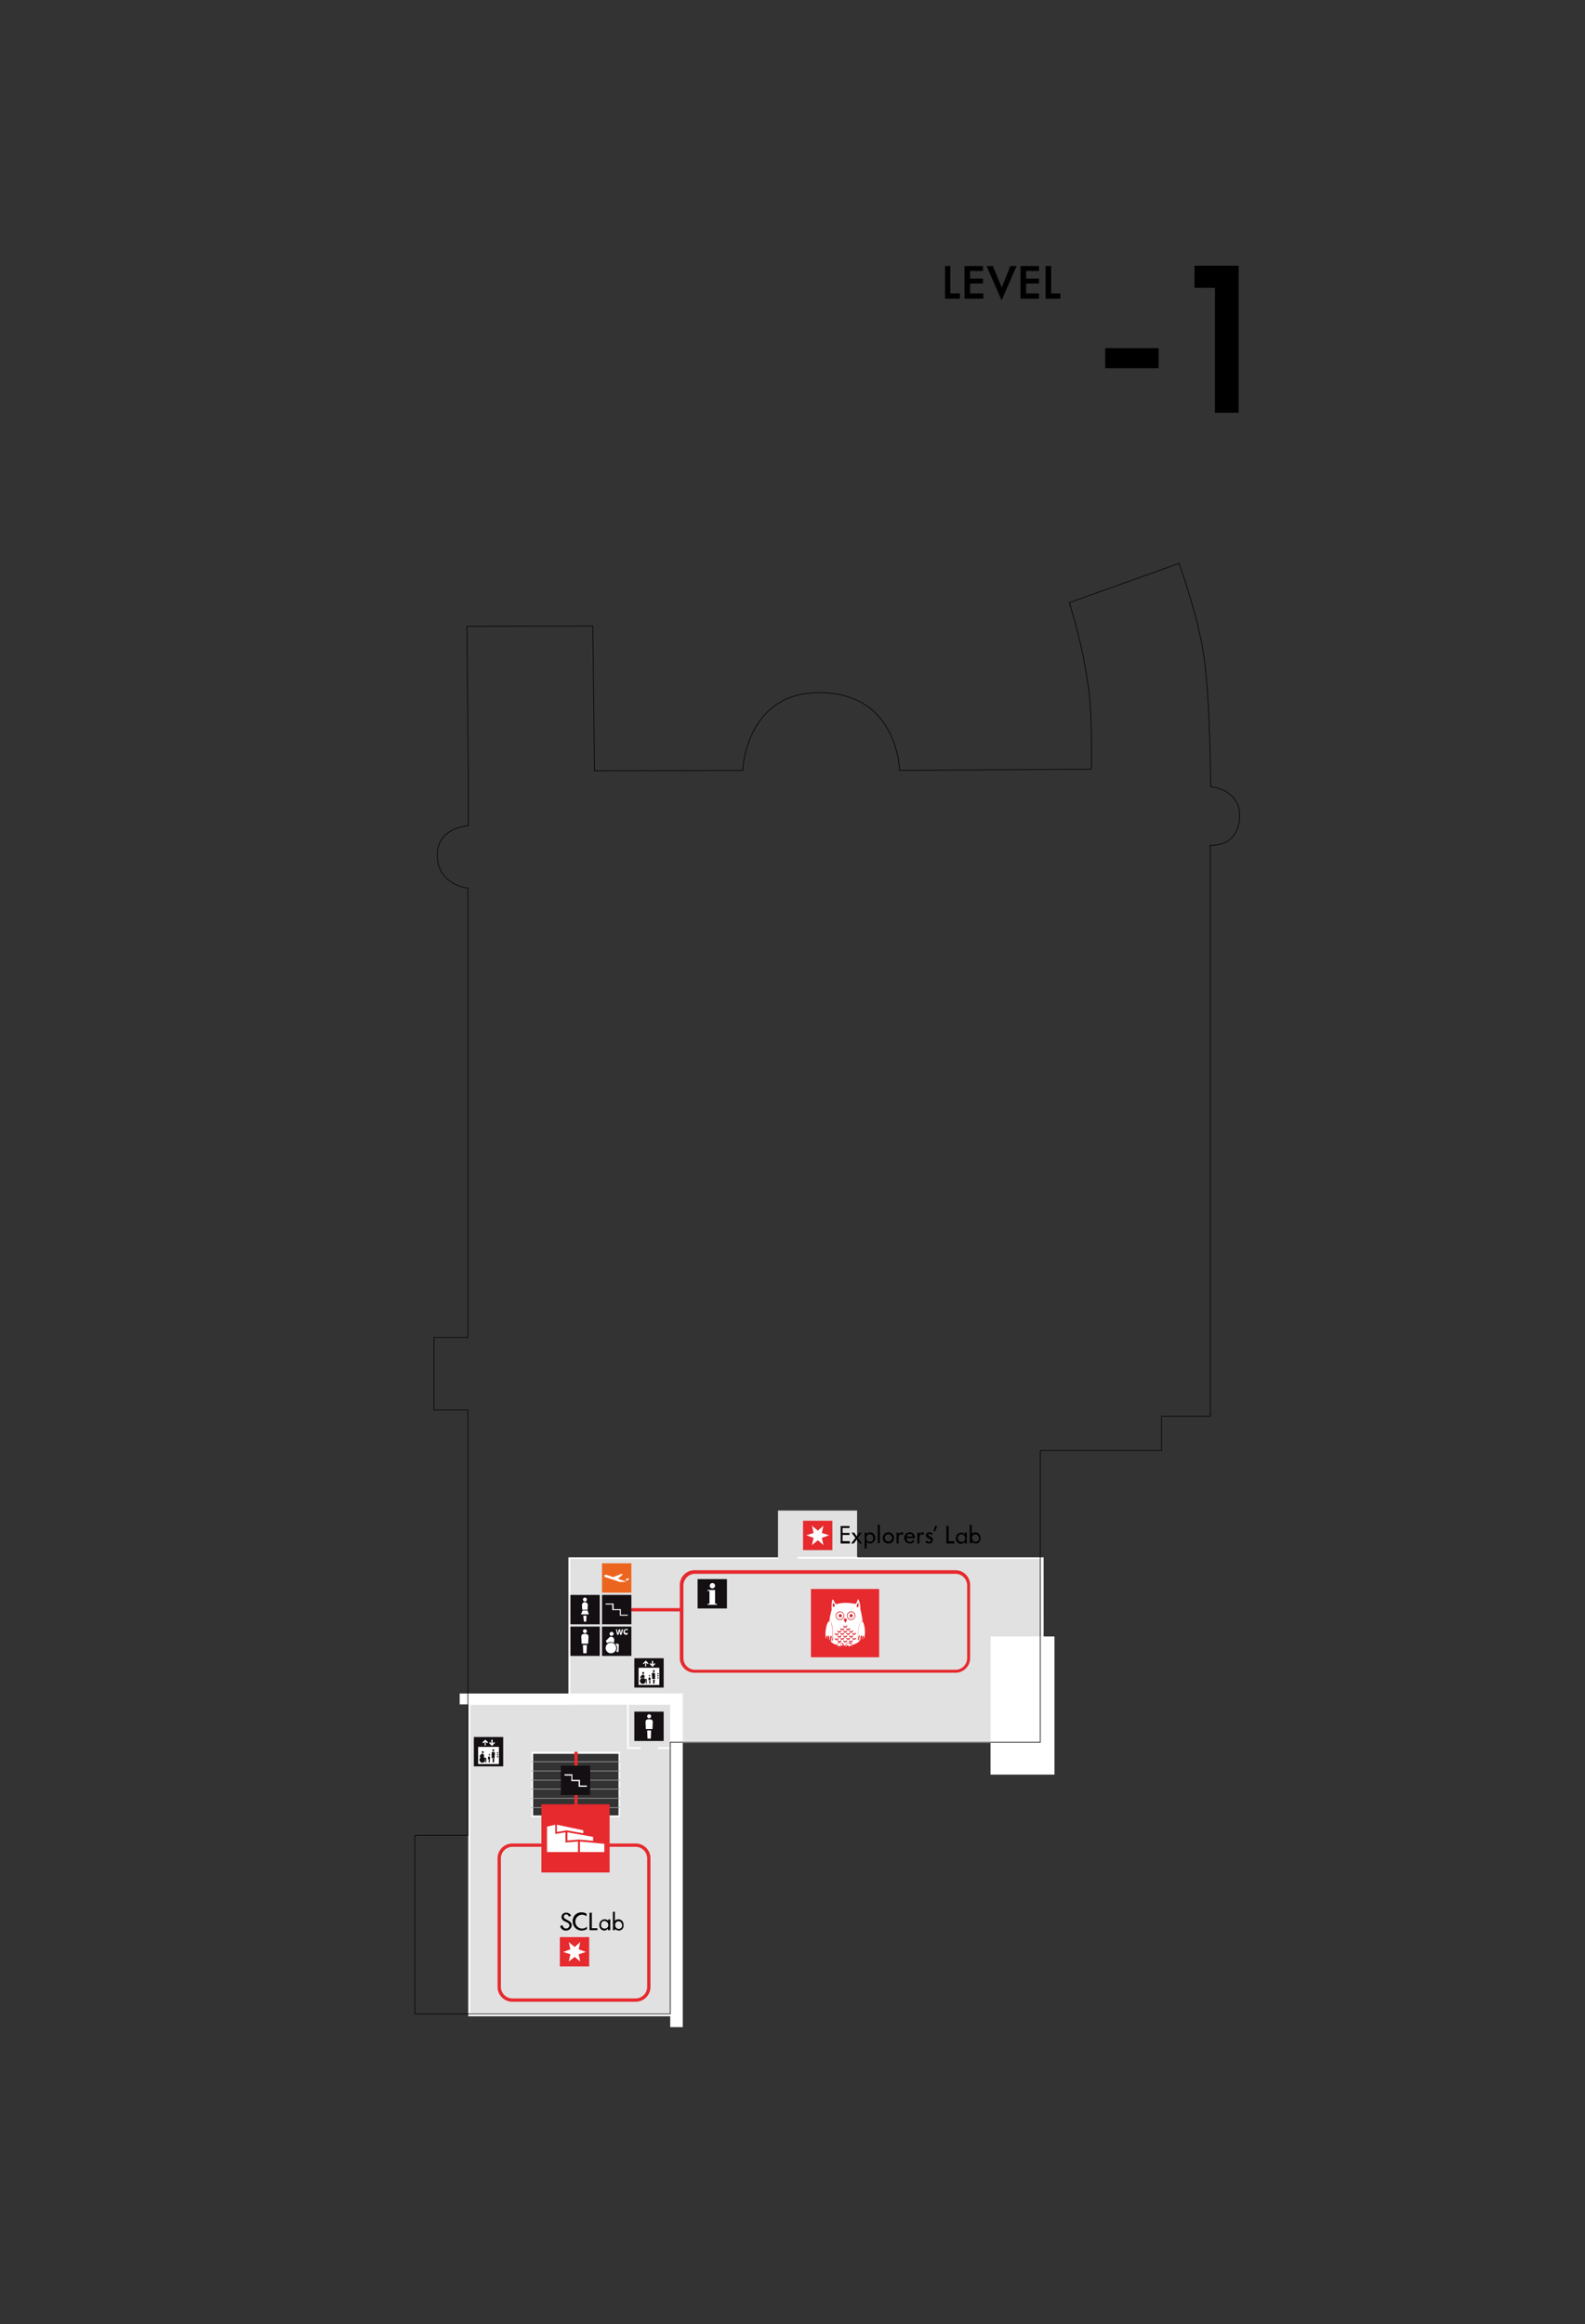 <?xml version="1.0" encoding="UTF-8"?>
<svg xmlns="http://www.w3.org/2000/svg" id="Ebene_1" data-name="Ebene 1" viewBox="0 0 481 705">
  <rect x="0" y="0" width="481" height="705" fill="#333333" stroke="none"/>
  <defs>
    <style>.cls-1{fill:#e1e1e1;}.cls-2{fill:#fff;}.cls-3{fill:#d6d6d7;}.cls-4{fill:#a7a7a8;}.cls-5{fill:#e62a2e;}.cls-6{fill:#130f12;}.cls-7{fill:#ec651f;}.cls-8{fill:#dd2f35;}.cls-9{fill:none;stroke:#010101;stroke-miterlimit:10;stroke-width:0.2px;}</style>
  </defs>
  <g id="level_-1" data-name="level -1">
    <rect x="335.4" y="105.6" width="16.2" height="6.1"></rect>
    <polygon points="368.7 125.2 368.7 87.3 362.5 87.3 362.5 80.6 375.9 80.6 375.9 125.2 368.7 125.2"></polygon>
    <polygon points="286.8 90.6 286.8 80.7 288.4 80.7 288.4 89 291.3 89 291.3 90.6 286.8 90.6"></polygon>
    <polygon points="292.7 90.6 292.7 80.7 298.3 80.7 298.3 82.2 294.4 82.2 294.4 84.5 298.3 84.5 298.3 86 294.4 86 294.4 89 298.4 89 298.4 90.6 292.7 90.6"></polygon>
    <polygon points="304 91 303.9 91 299.4 80.7 301.3 80.7 304 87.2 306.6 80.7 308.5 80.7 304 91"></polygon>
    <polygon points="309.7 90.6 309.7 80.7 315.3 80.7 315.3 82.2 311.4 82.2 311.4 84.5 315.3 84.5 315.3 86 311.4 86 311.4 89 315.3 89 315.3 90.6 309.7 90.6"></polygon>
    <polygon points="317.3 90.6 317.3 80.7 319 80.7 319 89 321.8 89 321.8 90.6 317.3 90.6"></polygon>
    <path class="cls-1" d="M161.5,531.7h26.4v19.2H161.5Zm11.3-59.1v44.2H142.4v94.5h61.3V528.4H316.5V472.6Z"></path>
    <path class="cls-2" d="M161.8,550.7h25.9V532H161.8Zm26.4.5H161.3V531.4h26.9Zm-45.5,59.6h60.7V528.2H316.2l-.4-55.3H173.1v44.2H142.7v93.7Zm61.2.8H142.1v-95h30.4V472.4H316.7v56.3H203.9v82.9Z"></path>
    <rect class="cls-1" x="236.1" y="458.2" width="24" height="17.1"></rect>
    <polygon class="cls-2" points="203.9 528.3 203.4 528.3 203.4 517.1 142.4 517.1 142.4 516.5 203.9 516.5 203.9 528.3"></polygon>
    <rect class="cls-3" x="146.7" y="526.9" width="3.8" height="3.2"></rect>
    <rect class="cls-4" x="161.2" y="548.2" width="27" height="0.2"></rect>
    <rect class="cls-4" x="161.2" y="545.4" width="27" height="0.2"></rect>
    <rect class="cls-4" x="161.2" y="542.6" width="27" height="0.2"></rect>
    <rect class="cls-4" x="161.2" y="539.9" width="27" height="0.2"></rect>
    <rect class="cls-4" x="161.2" y="537.1" width="27" height="0.2"></rect>
    <rect class="cls-4" x="161.2" y="534.3" width="27" height="0.2"></rect>
    <polygon class="cls-2" points="139.5 513.7 139.5 517 203.4 517 203.4 614.9 207.2 614.9 207.2 513.7 139.5 513.7"></polygon>
    <rect class="cls-2" x="242" y="472.3" width="18.3" height="0.5"></rect>
    <path class="cls-5" d="M210.9,477.4a3.54,3.54,0,0,0-3.5,3.5V503a3.54,3.54,0,0,0,3.5,3.5H290a3.54,3.54,0,0,0,3.5-3.5V480.9a3.54,3.54,0,0,0-3.5-3.5Zm79,30H210.8a4.48,4.48,0,0,1-4.5-4.5V480.8a4.48,4.48,0,0,1,4.5-4.5h79.1a4.48,4.48,0,0,1,4.5,4.5v22.1a4.42,4.42,0,0,1-4.5,4.5"></path>
    <path class="cls-5" d="M155.5,560.2a3.54,3.54,0,0,0-3.5,3.5v39a3.54,3.54,0,0,0,3.5,3.5h37.4a3.54,3.54,0,0,0,3.5-3.5v-39a3.54,3.54,0,0,0-3.5-3.5Zm37.4,47H155.5a4.48,4.48,0,0,1-4.5-4.5v-39a4.48,4.48,0,0,1,4.5-4.5h37.4a4.48,4.48,0,0,1,4.5,4.5v39a4.48,4.48,0,0,1-4.5,4.5"></path>
    <rect class="cls-5" x="174.3" y="531.4" width="1" height="28.4"></rect>
    <rect class="cls-5" x="191.6" y="487.8" width="15.6" height="1"></rect>
    <rect class="cls-2" x="300.6" y="496.4" width="19.4" height="41.9"></rect>
    <rect class="cls-6" x="192.5" y="503" width="8.9" height="8.9"></rect>
    <polygon class="cls-2" points="195.8 504.4 195.8 505.5 196.1 505.5 196.1 504.4 196.6 504.8 196.8 504.6 196 503.7 195.1 504.6 195.3 504.8 195.8 504.4"></polygon>
    <polygon class="cls-2" points="198.9 504.7 198.6 504.5 198.2 504.9 198.2 503.8 197.8 503.8 197.8 504.9 197.4 504.5 197.1 504.7 198 505.6 198.9 504.7"></polygon>
    <path class="cls-2" d="M199.7,507.9a.2.2,0,1,1,.2-.2c-.1.2-.2.2-.2.2m0,.6a.2.2,0,1,1,.2-.2c-.1.2-.2.2-.2.2m0,.7a.2.2,0,1,1,.2-.2l-.2.2m-.9-.5v.6h-.9v-.6l-.1-.9c0-.3.2-.4.5-.4a.46.46,0,0,1,.5.4Zm-.2,2h-.4v-1.2h.5Zm-1.8-1v-.6a.3.3,0,1,1,.6,0v.6Zm.5,1H197v-.8h.4Zm-1,0H196v-.2a1.07,1.07,0,0,0-.2-1.2h.3a.22.22,0,0,1,.2.2Zm-1.2.1a.9.9,0,1,1,.9-.9,1.06,1.06,0,0,1-.9.9m-.8-2.1h0l.4-.5h0l.2-.2h.2a.47.47,0,0,1,.5.5v.5a.9.9,0,0,0-.5-.1,1.42,1.42,0,0,0-.6.2l-.1-.1h0l-.1-.1v-.2m.9-1.5a.3.3,0,1,1-.3.3c-.1-.1.1-.3.3-.3m1.9.9a.2.2,0,1,1-.2.2.22.22,0,0,1,.2-.2m1.3-1.5a.3.3,0,1,1-.3.3.32.32,0,0,1,.3-.3m-4.6,4.5h6.3v-5.2h-6.3Z"></path>
    <rect class="cls-6" x="143.8" y="526.9" width="8.9" height="8.9"></rect>
    <polygon class="cls-2" points="147.1 528.4 147.1 529.5 147.4 529.5 147.4 528.4 147.9 528.8 148.1 528.5 147.3 527.7 146.4 528.5 146.6 528.8 147.1 528.4"></polygon>
    <polygon class="cls-2" points="150.2 528.7 150 528.4 149.5 528.9 149.5 527.7 149.1 527.7 149.1 528.9 148.7 528.4 148.4 528.7 149.3 529.6 150.2 528.7"></polygon>
    <path class="cls-2" d="M151,531.9a.2.2,0,1,1,.2-.2c-.1.1-.1.2-.2.2m0,.6a.2.2,0,1,1,.2-.2c-.1.1-.1.2-.2.2m0,.6a.2.2,0,1,1,.2-.2.22.22,0,0,1-.2.2m-.9-.4v.6h-.9v-1.5c0-.3.2-.4.5-.4a.46.46,0,0,1,.5.4Zm-.2,1.9h-.4v-1.2h.5Zm-1.8-.9v-.6a.3.3,0,0,1,.6,0v.6Zm.5.9h-.3v-.8h.4Zm-1,0h-.3v-.2a1.07,1.07,0,0,0-.2-1.2h.3a.22.22,0,0,1,.2.2Zm-1.2.1a.9.9,0,1,1,.9-.9.9.9,0,0,1-.9.9m-.8-2.1h0l.4-.5h0c.1-.1.1-.1.2-.1h.2a.47.47,0,0,1,.5.5v.5a.9.9,0,0,0-.5-.1,1.42,1.42,0,0,0-.6.2l-.1-.1h0l-.1-.1v-.3m.9-1.4a.3.3,0,1,1-.3.3c-.1-.2.1-.3.3-.3m2,.9a.2.2,0,1,1-.2.2c0-.1,0-.2.2-.2m1.2-1.5a.3.3,0,1,1-.3.3.27.27,0,0,1,.3-.3m-4.6,4.5h6.3v-5.2h-6.3Z"></path>
    <rect class="cls-6" x="211.7" y="479" width="8.9" height="8.9"></rect>
    <polygon class="cls-2" points="217 486.5 217 482.3 214.7 482.3 214.7 482.6 215.3 482.6 215.3 486.5 214.7 486.5 214.7 486.8 217.6 486.8 217.6 486.5 217 486.5"></polygon>
    <path class="cls-2" d="M216.2,481.8a.8.8,0,1,0-.8-.8c-.1.4.3.8.8.8"></path>
    <rect class="cls-6" x="192.5" y="519.2" width="8.9" height="8.9"></rect>
    <path class="cls-2" d="M197,521.2a.6.6,0,1,0-.6-.6.58.58,0,0,0,.6.6"></path>
    <path class="cls-2" d="M197,521.5c-.6,0-1.1.2-1.1.8l.1,2.2h2l.1-2.2c0-.6-.5-.8-1.1-.8"></path>
    <polygon class="cls-2" points="196.5 527.4 197.5 527.4 197.6 524.9 196.4 524.9 196.5 527.4"></polygon>
    <rect class="cls-6" x="182.7" y="483.8" width="8.9" height="8.9"></rect>
    <polygon class="cls-2" points="190.5 490.1 188.1 490.1 188.1 488.4 185.8 488.4 185.8 486.7 183.8 486.7 183.8 486.4 186.2 486.4 186.2 488.1 188.4 488.1 188.4 489.8 190.5 489.8 190.5 490.1"></polygon>
    <rect class="cls-7" x="182.7" y="474.2" width="8.9" height="8.9"></rect>
    <path class="cls-2" d="M190.1,479.8l-2.6-.9,1.5-1.3-.4-.2-2.5,1-2.1-.7c-.1,0-.5,0-.6.2s.2.5.3.5,4.5,1.5,4.5,1.5Z"></path>
    <polygon class="cls-2" points="189.7 479.2 190.4 479.5 190.9 478.9 190.7 478.7 189.7 479.2"></polygon>
    <rect class="cls-6" x="182.7" y="493.4" width="8.9" height="8.9"></rect>
    <path class="cls-2" d="M185.6,496.2a.6.6,0,1,0-.6-.6.58.58,0,0,0,.6.6"></path>
    <path class="cls-2" d="M185.4,498.3a1.6,1.6,0,1,0,1.6,1.6,1.58,1.58,0,0,0-1.6-1.6"></path>
    <path class="cls-2" d="M184,498.1l.3.3a2,2,0,0,1,1.1-.3,1.4,1.4,0,0,1,.9.3l.1-1a.9.9,0,0,0-.9-.9h-.3c-.2.1-.3.1-.4.3h0l-.8.8h0c-.1.1-.1.1-.1.2s.1.2.1.3Z"></path>
    <path class="cls-2" d="M187.4,498.6h-.7a2,2,0,0,1,.6,1.3,2.35,2.35,0,0,1-.2.8v.4h.6l.1-2.1a.43.43,0,0,0-.4-.4"></path>
    <polygon class="cls-2" points="188.6 495.9 188.2 495.9 188 494.7 187.7 495.9 187.3 495.9 186.9 494.2 187.2 494.2 187.5 495.4 187.8 494.2 188.2 494.2 188.4 495.4 188.7 494.2 189.1 494.2 188.6 495.9"></polygon>
    <path class="cls-2" d="M190,495.9a.82.82,0,0,1-.8-.9.9.9,0,0,1,.9-.9c.2,0,.3,0,.4.1v.4a.76.76,0,0,0-.4-.2.5.5,0,0,0,0,1,.52.52,0,0,0,.4-.2v.4c-.2.3-.3.3-.5.3"></path>
    <rect class="cls-6" x="173.1" y="493.4" width="8.9" height="8.9"></rect>
    <path class="cls-2" d="M177.5,495.4a.6.6,0,1,0-.6-.6.65.65,0,0,0,.6.6"></path>
    <path class="cls-2" d="M177.5,495.6c-.6,0-1.1.2-1.1.8l.1,2.2h2l.1-2.2c0-.5-.5-.8-1.1-.8"></path>
    <polygon class="cls-2" points="177 501.5 178 501.5 178.1 499 176.9 499 177 501.5"></polygon>
    <rect class="cls-6" x="173.1" y="483.8" width="8.9" height="8.9"></rect>
    <path class="cls-2" d="M177.5,485.8a.6.6,0,1,0-.6-.6.65.65,0,0,0,.6.6"></path>
    <polygon class="cls-2" points="177 490.1 177.2 491.9 177.9 491.9 178 490.1 177 490.1"></polygon>
    <path class="cls-2" d="M178.3,488.3l.1-1.4a.9.9,0,0,0-1.8,0l.1,1.4Z"></path>
    <polygon class="cls-2" points="178.3 488.5 176.8 488.5 176.3 489.7 178.7 489.7 178.3 488.5"></polygon>
    <polygon class="cls-2" points="205.4 530.5 190.3 530.5 190.3 516.9 190.8 516.9 190.8 530 205.4 530 205.4 530.5"></polygon>
    <rect class="cls-1" x="194.4" y="528.7" width="5.3" height="8.7"></rect>
    <rect class="cls-5" x="169.9" y="587.6" width="8.9" height="8.9"></rect>
    <polygon class="cls-2" points="174.4 590.6 172.6 589.1 173.1 591.3 170.9 592.1 173.1 592.8 172.6 595 174.4 593.6 176.1 595 175.6 592.8 177.8 592.1 175.6 591.3 176.1 589.1 174.4 590.6"></polygon>
    <rect class="cls-5" x="246.1" y="482" width="20.7" height="20.7"></rect>
    <path class="cls-2" d="M261,492.3a12.33,12.33,0,0,0-.6,5c.1,0,.1-.3.1-.5s.1-.7.3-.7.2.3.2.7c0,.2,0,.7.1.7s.1-.4.1-.6c0-.4.1-.8.3-.8s.2.4.2.8v.5c.1,0,.1-.4.1-.6s.1-.6.2-.6.2.2.2.5v.3l.1-.1a8.67,8.67,0,0,0-.3-4.7.66.66,0,0,0-.5-.4c-.2-.1-.3.1-.5.5"></path>
    <path class="cls-2" d="M261.1,488.1a7.54,7.54,0,0,0-.6-3h-.1a4.88,4.88,0,0,0-.3.7c-.2.4-.3.7-.5.7h-.1a16.74,16.74,0,0,0-2.8-.3,10.6,10.6,0,0,0-2.9.4c-.2,0-.4-.4-.6-.7a4.35,4.35,0,0,0-.4-.7h-.1a.1.1,0,0,0-.1.1,9,9,0,0,0-.2,3,15.43,15.43,0,0,0-.7,3.5h0c1,0,1.1,3.6,1.1,4.1,0,.8,0,1.8-.2,1.8s-.2-.3-.2-.6a2,2,0,0,0-.1-.5c0,.1-.1.4-.1.6s0,.6-.1.7a3,3,0,0,0,1.8,1,10.49,10.49,0,0,0,2.6.3c1.6,0,3.5-.4,4.4-1.5v-.6c0-.2,0-.5-.1-.6s-.1.3-.1.5-.1.6-.2.6-.2,0-.2-1.1c0-1.5.4-4.8,1.3-4.8h.2c-.2-1.2-.4-2.4-.7-3.6"></path>
    <path class="cls-2" d="M252.2,496.2c.2,0,.2.3.3.7,0,.1,0,.4.1.5a12,12,0,0,0-.4-5.1c-.1-.3-.3-.5-.5-.5-.7,0-1.2,2.3-1.2,4,0,.9.1,1.2.2,1.2v-.3c0-.2,0-.5.2-.5s.2.3.2.6a3.54,3.54,0,0,0,.1.6v-.5c0-.4,0-.8.2-.8s.2.4.3.8c0,.2,0,.6.1.6s.1-.5.1-.7c.1-.4.1-.6.3-.6"></path>
    <path class="cls-2" d="M257.4,498.4a.68.68,0,0,0-.6.4c-.2.2-.2.8-.1.8s.3-.5.5-.5.3.5.5.5.2-.5.4-.5.3.4.4.4.2-.2.1-.6a.55.55,0,0,0-.6-.5h-.6"></path>
    <path class="cls-5" d="M257.4,498.5a.6.6,0,0,0-.6.3,2.25,2.25,0,0,0-.1.7c.1,0,.1-.1.2-.2l.3-.3q.15,0,.3.3a.22.22,0,0,0,.2.2c.1,0,.1-.1.2-.2s.1-.2.2-.2h0a.32.32,0,0,1,.3.3.1.1,0,0,0,.1.1h0a.45.45,0,0,0,0-.5h0c0-.1-.1-.4-.6-.4h0c-.1-.1-.4-.1-.5-.1m-.7,1.2h0c-.2-.2-.1-.7,0-.9a.84.84,0,0,1,.7-.4h.5c.6,0,.6.4.7.5h0q.15.45,0,.6a.1.1,0,0,1-.1.1c-.1,0-.1-.1-.2-.2s-.1-.2-.2-.2a.35.35,0,0,0-.1.2c-.1.1-.1.3-.2.3s-.2-.1-.3-.2-.1-.2-.2-.2-.1.1-.2.2-.2.2-.4.2"></path>
    <path class="cls-8" d="M257.4,498.4a.6.6,0,0,0-.6.3,2.2,2.2,0,0,0-.1.8h0a.22.22,0,0,0,.2-.2c.1-.1.2-.2.3-.2s.2.1.3.3.1.2.2.2.1-.1.2-.2.1-.2.2-.2a.32.32,0,0,1,.3.3.1.1,0,0,0,.2,0,.69.69,0,0,0,0-.5h0c0-.1-.1-.4-.6-.4a2.07,2.07,0,0,0-.6-.2m-.7,1.2h0a1.38,1.38,0,0,1,0-.9.84.84,0,0,1,.7-.4h.5c.5,0,.6.3.6.5h0a1.15,1.15,0,0,1,0,.6l-.1.1a.1.1,0,0,1-.1-.1c-.1-.1-.1-.2-.3-.2h0c-.1,0-.1.1-.2.2s-.1.2-.2.3a.22.22,0,0,1-.2-.2c-.1-.1-.1-.2-.2-.2a.22.22,0,0,0-.2.2c-.1,0-.1.1-.3.1"></path>
    <path class="cls-2" d="M255.1,498.4a.91.91,0,0,1,.7.3c.2.2.2.8.1.8s-.3-.4-.5-.4-.2.5-.4.5-.3-.5-.4-.4c-.3,0-.3.4-.4.4s-.2-.2-.1-.6c0-.1,0-.5.6-.5.1-.1.4-.1.4-.1"></path>
    <path class="cls-5" d="M254.5,499.1a.22.22,0,0,1,.2.2c.1.1.1.2.2.2s.1-.1.1-.2.1-.3.3-.3h0c.1,0,.2.1.3.2s.1.2.2.2a2,2,0,0,0-.1-.7.71.71,0,0,0-.6-.3h-.5c-.5,0-.5.3-.5.5h0v.5h.1v-.1c.1,0,.1-.2.3-.2h0m.5.5h0c-.1,0-.2-.2-.3-.3a.35.35,0,0,0-.1-.2h0a.22.22,0,0,0-.2.2.22.22,0,0,1-.2.2c-.1,0-.1,0-.1-.1s-.1-.3,0-.6h0a.55.55,0,0,1,.6-.5h.5a.78.78,0,0,1,.7.3.8.8,0,0,1,.1.8l-.1.1c-.1,0-.2-.1-.3-.2s-.1-.2-.2-.2-.1.1-.2.2-.1.3-.2.3"></path>
    <path class="cls-8" d="M254.5,499.1c.1,0,.1.1.2.2s.1.2.2.2.1-.1.2-.2.1-.3.2-.3h0c.1,0,.2.1.3.2l.2.2h0c.1-.1,0-.6-.1-.8a.71.71,0,0,0-.6-.3h-.5c-.5,0-.5.4-.6.5h0a.69.69,0,0,0,0,.5.1.1,0,0,0,.1.1l.1-.1c.1,0,.2-.2.3-.2h0m.5.5h0q-.15,0-.3-.3c-.1-.1-.1-.2-.2-.2h0c-.1,0-.2.1-.2.3a.35.35,0,0,1-.1.2.1.1,0,0,1-.1-.1,1.06,1.06,0,0,1,0-.6h0a.55.55,0,0,1,.6-.5h.5a.91.91,0,0,1,.7.3.8.8,0,0,1,.1.8h-.1c-.1,0-.2-.1-.3-.2l-.2-.2h0c-.1,0-.1.1-.2.2s-.1.3-.2.3"></path>
    <path class="cls-8" d="M260.4,486.2c-.2,0-.5,1-.4,1.2s.4.2.5,0,.1-1.2-.1-1.2"></path>
    <path class="cls-8" d="M252.9,486.2c.2,0,.6,1,.4,1.1s-.4.2-.5.1-.2-1.1.1-1.2"></path>
    <path class="cls-8" d="M257,491.2a1.78,1.78,0,0,1-.4,1,1.23,1.23,0,0,1-.5-1c0-.4.8-.3.9,0"></path>
    <path class="cls-2" d="M256.1,490.1a1.2,1.2,0,1,1-1.2-1.2,1.16,1.16,0,0,1,1.2,1.2"></path>
    <path class="cls-8" d="M254.9,488.9a1.2,1.2,0,1,0,1.2,1.2,1.22,1.22,0,0,0-1.2-1.2m0,2.5a1.22,1.22,0,0,1-1.2-1.2,1.29,1.29,0,0,1,1.2-1.2,1.2,1.2,0,1,1,0,2.4"></path>
    <path class="cls-8" d="M254.9,489a1.1,1.1,0,1,0,1.1,1.1,1,1,0,0,0-1.1-1.1m0,2.4a1.3,1.3,0,1,1,1.3-1.3,1.32,1.32,0,0,1-1.3,1.3"></path>
    <path class="cls-8" d="M255.5,490.1a.5.5,0,1,1-.5-.5.54.54,0,0,1,.5.5"></path>
    <path class="cls-2" d="M259.5,490.1a1.2,1.2,0,1,1-1.2-1.2,1.22,1.22,0,0,1,1.2,1.2"></path>
    <path class="cls-8" d="M258.3,488.9a1.2,1.2,0,1,0,1.2,1.2,1.38,1.38,0,0,0-1.2-1.2m0,2.5a1.22,1.22,0,0,1-1.2-1.2,1.29,1.29,0,0,1,1.2-1.2,1.2,1.2,0,0,1,0,2.4"></path>
    <path class="cls-8" d="M258.3,489a1.1,1.1,0,1,0,1.1,1.1,1.11,1.11,0,0,0-1.1-1.1m0,2.4a1.3,1.3,0,1,1,1.3-1.3,1.4,1.4,0,0,1-1.3,1.3"></path>
    <path class="cls-8" d="M258.8,490.1a.5.5,0,1,1-.5-.5.47.47,0,0,1,.5.5"></path>
    <path class="cls-8" d="M256.2,493.9a.6.6,0,0,1-1.2,0v-.2a.55.55,0,0,0,.6.4.68.68,0,0,0,.6-.4v.2"></path>
    <path class="cls-8" d="M255.3,494.6a.6.6,0,1,1-1.2,0v-.2a.55.55,0,0,0,.6.4.68.68,0,0,0,.6-.4v.2"></path>
    <path class="cls-8" d="M257.1,494.6a.6.6,0,1,1-1.2,0v-.2a.55.55,0,0,0,.6.4.68.68,0,0,0,.6-.4v.2"></path>
    <path class="cls-8" d="M257.1,493.1a.6.6,0,1,1-1.2,0v-.2a.55.55,0,0,0,.6.4.68.68,0,0,0,.6-.4v.2"></path>
    <path class="cls-8" d="M258.9,494.6a.6.6,0,0,1-1.2,0v-.2a.55.55,0,0,0,.6.4.68.68,0,0,0,.6-.4v.2"></path>
    <path class="cls-8" d="M258,493.9a.6.6,0,1,1-1.2,0v-.2a.55.55,0,0,0,.6.4.68.68,0,0,0,.6-.4v.2"></path>
    <path class="cls-8" d="M254.5,495.4a.6.6,0,0,1-1.2,0v-.2a.55.55,0,0,0,.6.4.68.68,0,0,0,.6-.4v.2"></path>
    <path class="cls-8" d="M256.2,495.3a.6.6,0,1,1-1.2,0v-.2a.55.55,0,0,0,.6.4.68.68,0,0,0,.6-.4v.2"></path>
    <path class="cls-8" d="M258,495.3a.6.6,0,0,1-1.2,0v-.2a.55.55,0,0,0,.6.4.68.68,0,0,0,.6-.4v.2"></path>
    <path class="cls-8" d="M259.8,495.3a.6.6,0,0,1-1.2,0v-.2a.55.55,0,0,0,.6.4.68.68,0,0,0,.6-.4.14.14,0,0,0,0,.2"></path>
    <path class="cls-8" d="M255.3,496.1a.6.6,0,1,1-1.2,0v-.2a.55.55,0,0,0,.6.4.68.68,0,0,0,.6-.4v.2"></path>
    <path class="cls-8" d="M255.3,497.6a.6.6,0,1,1-1.2,0v-.2a.55.55,0,0,0,.6.4.68.68,0,0,0,.6-.4v.2"></path>
    <path class="cls-8" d="M257.1,497.6a.6.6,0,1,1-1.2,0v-.2a.55.55,0,0,0,.6.4.68.68,0,0,0,.6-.4v.2"></path>
    <path class="cls-8" d="M258.8,497.6a.6.6,0,0,1-1.2,0v-.2a.55.55,0,0,0,.6.4.68.68,0,0,0,.6-.4v.2"></path>
    <path class="cls-8" d="M257.1,496.1a.6.6,0,1,1-1.2,0v-.2a.55.55,0,0,0,.6.4.68.68,0,0,0,.6-.4v.2"></path>
    <path class="cls-8" d="M258.9,496.1a.6.6,0,0,1-1.2,0v-.2a.55.55,0,0,0,.6.4.68.68,0,0,0,.6-.4v.2"></path>
    <path class="cls-8" d="M254.5,496.9a.6.6,0,0,1-1.2,0v-.2a.55.55,0,0,0,.6.4.68.68,0,0,0,.6-.4v.2"></path>
    <path class="cls-8" d="M256.2,496.8a.6.6,0,1,1-1.2,0v-.2a.55.55,0,0,0,.6.4.68.68,0,0,0,.6-.4v.2"></path>
    <path class="cls-8" d="M258,496.8a.6.6,0,0,1-1.2,0v-.2a.55.55,0,0,0,.6.4.68.68,0,0,0,.6-.4v.2"></path>
    <path class="cls-8" d="M259.8,496.8a.6.6,0,0,1-1.2,0v-.2a.55.55,0,0,0,.6.4.68.68,0,0,0,.6-.4.14.14,0,0,0,0,.2"></path>
    <rect class="cls-5" x="243.7" y="461.3" width="8.9" height="8.9"></rect>
    <polygon class="cls-2" points="248.2 464.3 246.4 462.8 246.9 465 244.7 465.7 246.9 466.5 246.4 468.7 248.2 467.2 249.9 468.7 249.4 466.5 251.6 465.7 249.4 465 249.9 462.8 248.2 464.3"></polygon>
    <rect class="cls-6" x="170.2" y="535.6" width="8.9" height="8.9"></rect>
    <polygon class="cls-2" points="178.1 542 175.6 542 175.6 540.3 173.4 540.3 173.4 538.6 171.3 538.6 171.3 538.2 173.7 538.2 173.7 539.9 176 539.9 176 541.6 178.1 541.6 178.1 542"></polygon>
    <rect class="cls-5" x="164.3" y="547.3" width="20.7" height="20.7"></rect>
    <polygon class="cls-2" points="177 556.1 177 555.2 169 553.5 169 555.7 171.9 555.2 177 556.1"></polygon>
    <polygon class="cls-2" points="180 557.2 172.2 555.8 172.2 558.3 175.7 558 180 558.4 180 557.2"></polygon>
    <polygon class="cls-2" points="176 558.6 176 561.8 183.4 561.8 183.4 559.3 176 558.6"></polygon>
    <polygon class="cls-2" points="171.6 555.8 168.5 556.3 168.5 553.5 166 554.1 166 561.8 175.4 561.8 175.4 558.6 171.6 558.9 171.6 555.8"></polygon>
    <path class="cls-9" d="M367.3,256.4V429.6H352.5V440H315.7v88.5H203.4v82.4H125.9V556.7H142v-129H131.7v-22H142V269.4s-9.3-.9-9.3-10.1c0-8.4,9.4-8.8,9.4-8.8V233.7l-.4-43.7,38.2-.1.5,43.9,45-.1s.8-23.6,23.2-23.6c24,0,24.4,23.6,24.4,23.6l58.2-.4s.3-16.1-.8-24.1a158.41,158.41,0,0,0-5.9-26.4l33.3-11.9s5.9,16.2,7.6,28.5c1.9,13.8,2,39.2,2,39.2s9,.8,8.8,9C375.9,257.2,367.3,256.4,367.3,256.4Z"></path>
    <path d="M171.7,585.6a1.68,1.68,0,0,1-1.7-1.4l.7-.2c.2.7.6,1,1.1,1a1,1,0,0,0,1-.9,1,1,0,0,0-.6-.9l-.8-.4a1.44,1.44,0,0,1-1-1.3,1.32,1.32,0,0,1,1.5-1.3,1.51,1.51,0,0,1,1.4.9l-.6.3c-.3-.5-.5-.7-.9-.7a.68.68,0,0,0-.7.7c0,.3.2.6.7.8l.7.4c.7.4,1,.8,1,1.4a1.69,1.69,0,0,1-1.8,1.6"></path>
    <path d="M176.5,585.6a2.71,2.71,0,0,1-2.7-2.8,2.57,2.57,0,0,1,2.7-2.7,2.82,2.82,0,0,1,1.5.4v.8a2.06,2.06,0,0,0-3.4,1.6,2.05,2.05,0,0,0,2.1,2.1,1.82,1.82,0,0,0,1.4-.6v.8a3.73,3.73,0,0,1-1.6.4"></path>
    <polygon points="178.9 585.5 178.9 580.2 179.6 580.2 179.6 584.9 181.3 584.9 181.3 585.5 178.9 585.5"></polygon>
    <path d="M184.5,585.5V585a1.38,1.38,0,0,1-1.1.6,1.53,1.53,0,0,1-1.5-1.7,1.61,1.61,0,0,1,1.6-1.7,1.29,1.29,0,0,1,1.1.5v-.5h.6v3.3Zm-1.1-2.8c-.6,0-1,.5-1,1.2a1,1,0,0,0,1.1,1.1,1,1,0,0,0,1.1-1.1,1.22,1.22,0,0,0-1.2-1.2"></path>
    <path d="M187.8,585.6a1.85,1.85,0,0,1-1.2-.5v.4H186v-5.6h.6v2.8a1.27,1.27,0,0,1,1.1-.5,1.53,1.53,0,0,1,1.5,1.7,1.41,1.41,0,0,1-1.4,1.7m-.1-2.8a1,1,0,0,0-1,1.1,1.08,1.08,0,0,0,1.1,1.2,1,1,0,0,0,1-1.1c-.1-.8-.5-1.2-1.1-1.2"></path>
    <polygon points="255.1 468.2 255.1 462.9 257.8 462.9 257.8 463.5 255.7 463.5 255.7 465 257.8 465 257.8 465.6 255.7 465.6 255.7 467.5 257.9 467.5 257.9 468.2 255.1 468.2"></polygon>
    <path d="M260.9,468.2,260,467l-.9,1.2h-.8l1.3-1.7-1.2-1.6h.8c.3.4.5.7.8,1.1.3-.4.5-.7.8-1.1h.7l-1.2,1.6,1.3,1.7Z"></path>
    <path d="M264.1,468.2a1.43,1.43,0,0,1-1.1-.5v2h-.6v-4.8h.6v.4a1.61,1.61,0,0,1,1.1-.5,1.71,1.71,0,0,1,0,3.4m-.2-2.8a1,1,0,0,0-1,1.1,1.08,1.08,0,0,0,1.1,1.2,1,1,0,0,0,1-1.1c0-.8-.4-1.2-1.1-1.2"></path>
    <rect x="266.4" y="462.5" width="0.6" height="5.6"></rect>
    <path d="M269.6,468.2a1.63,1.63,0,0,1-1.7-1.7,1.7,1.7,0,1,1,3.4,0,1.63,1.63,0,0,1-1.7,1.7m0-2.8a1.1,1.1,0,1,0,1.1,1.1,1.11,1.11,0,0,0-1.1-1.1"></path>
    <path d="M273.9,465.6c-.2-.1-.3-.2-.5-.2a.52.52,0,0,0-.4.2,1.44,1.44,0,0,0-.3,1.1v1.5h-.6v-3.3h.6v.5a1.21,1.21,0,0,1,.9-.6,1.42,1.42,0,0,1,.6.2Z"></path>
    <path d="M275.1,466.6a1,1,0,0,0,1,1.1,1.22,1.22,0,0,0,1-.6l.4.3a1.51,1.51,0,0,1-1.4.8,1.7,1.7,0,0,1,0-3.4,1.53,1.53,0,0,1,1.5,1.7v.1Zm1-1.3a.88.88,0,0,0-.9.8H277a1,1,0,0,0-.9-.8"></path>
    <path d="M280.2,465.6c-.2-.1-.3-.2-.5-.2a.52.52,0,0,0-.4.2,1.44,1.44,0,0,0-.3,1.1v1.5h-.6v-3.3h.6v.5a1.21,1.21,0,0,1,.9-.6,1.42,1.42,0,0,1,.6.2Z"></path>
    <path d="M281.9,468.2a1.39,1.39,0,0,1-1.1-.5l.5-.4a.75.75,0,0,0,.7.4.46.46,0,0,0,.5-.4c0-.2-.1-.4-.6-.6l-.2-.1a.93.93,0,0,1-.7-.9c0-.5.4-.9,1.1-.9a1.39,1.39,0,0,1,1,.5l-.5.3c-.2-.2-.3-.3-.5-.3s-.4.1-.4.3.1.3.4.4l.2.1c.6.3.8.5.8,1a1.13,1.13,0,0,1-1.2,1.1"></path>
    <polygon points="283.7 464.6 283.3 464.4 283.8 462.8 284.4 463 283.7 464.6"></polygon>
    <polygon points="287.2 468.2 287.2 462.9 287.9 462.9 287.9 467.5 289.6 467.5 289.6 468.2 287.2 468.2"></polygon>
    <path d="M292.7,468.2v-.5a1.38,1.38,0,0,1-1.1.6,1.53,1.53,0,0,1-1.5-1.7,1.61,1.61,0,0,1,1.6-1.7,1.29,1.29,0,0,1,1.1.5v-.5h.6v3.3Zm-1-2.8c-.6,0-1,.5-1,1.2a1,1,0,0,0,1.1,1.1,1,1,0,0,0,1.1-1.1q-.15-1.2-1.2-1.2"></path>
    <path d="M296.1,468.2a1.85,1.85,0,0,1-1.2-.5v.4h-.6v-5.6h.6v2.8a1.27,1.27,0,0,1,1.1-.5,1.53,1.53,0,0,1,1.5,1.7,1.41,1.41,0,0,1-1.4,1.7m-.1-2.8a1,1,0,0,0-1,1.1,1.08,1.08,0,0,0,1.1,1.2,1,1,0,0,0,1-1.1c-.1-.8-.5-1.2-1.1-1.2"></path>
  </g>
</svg>
